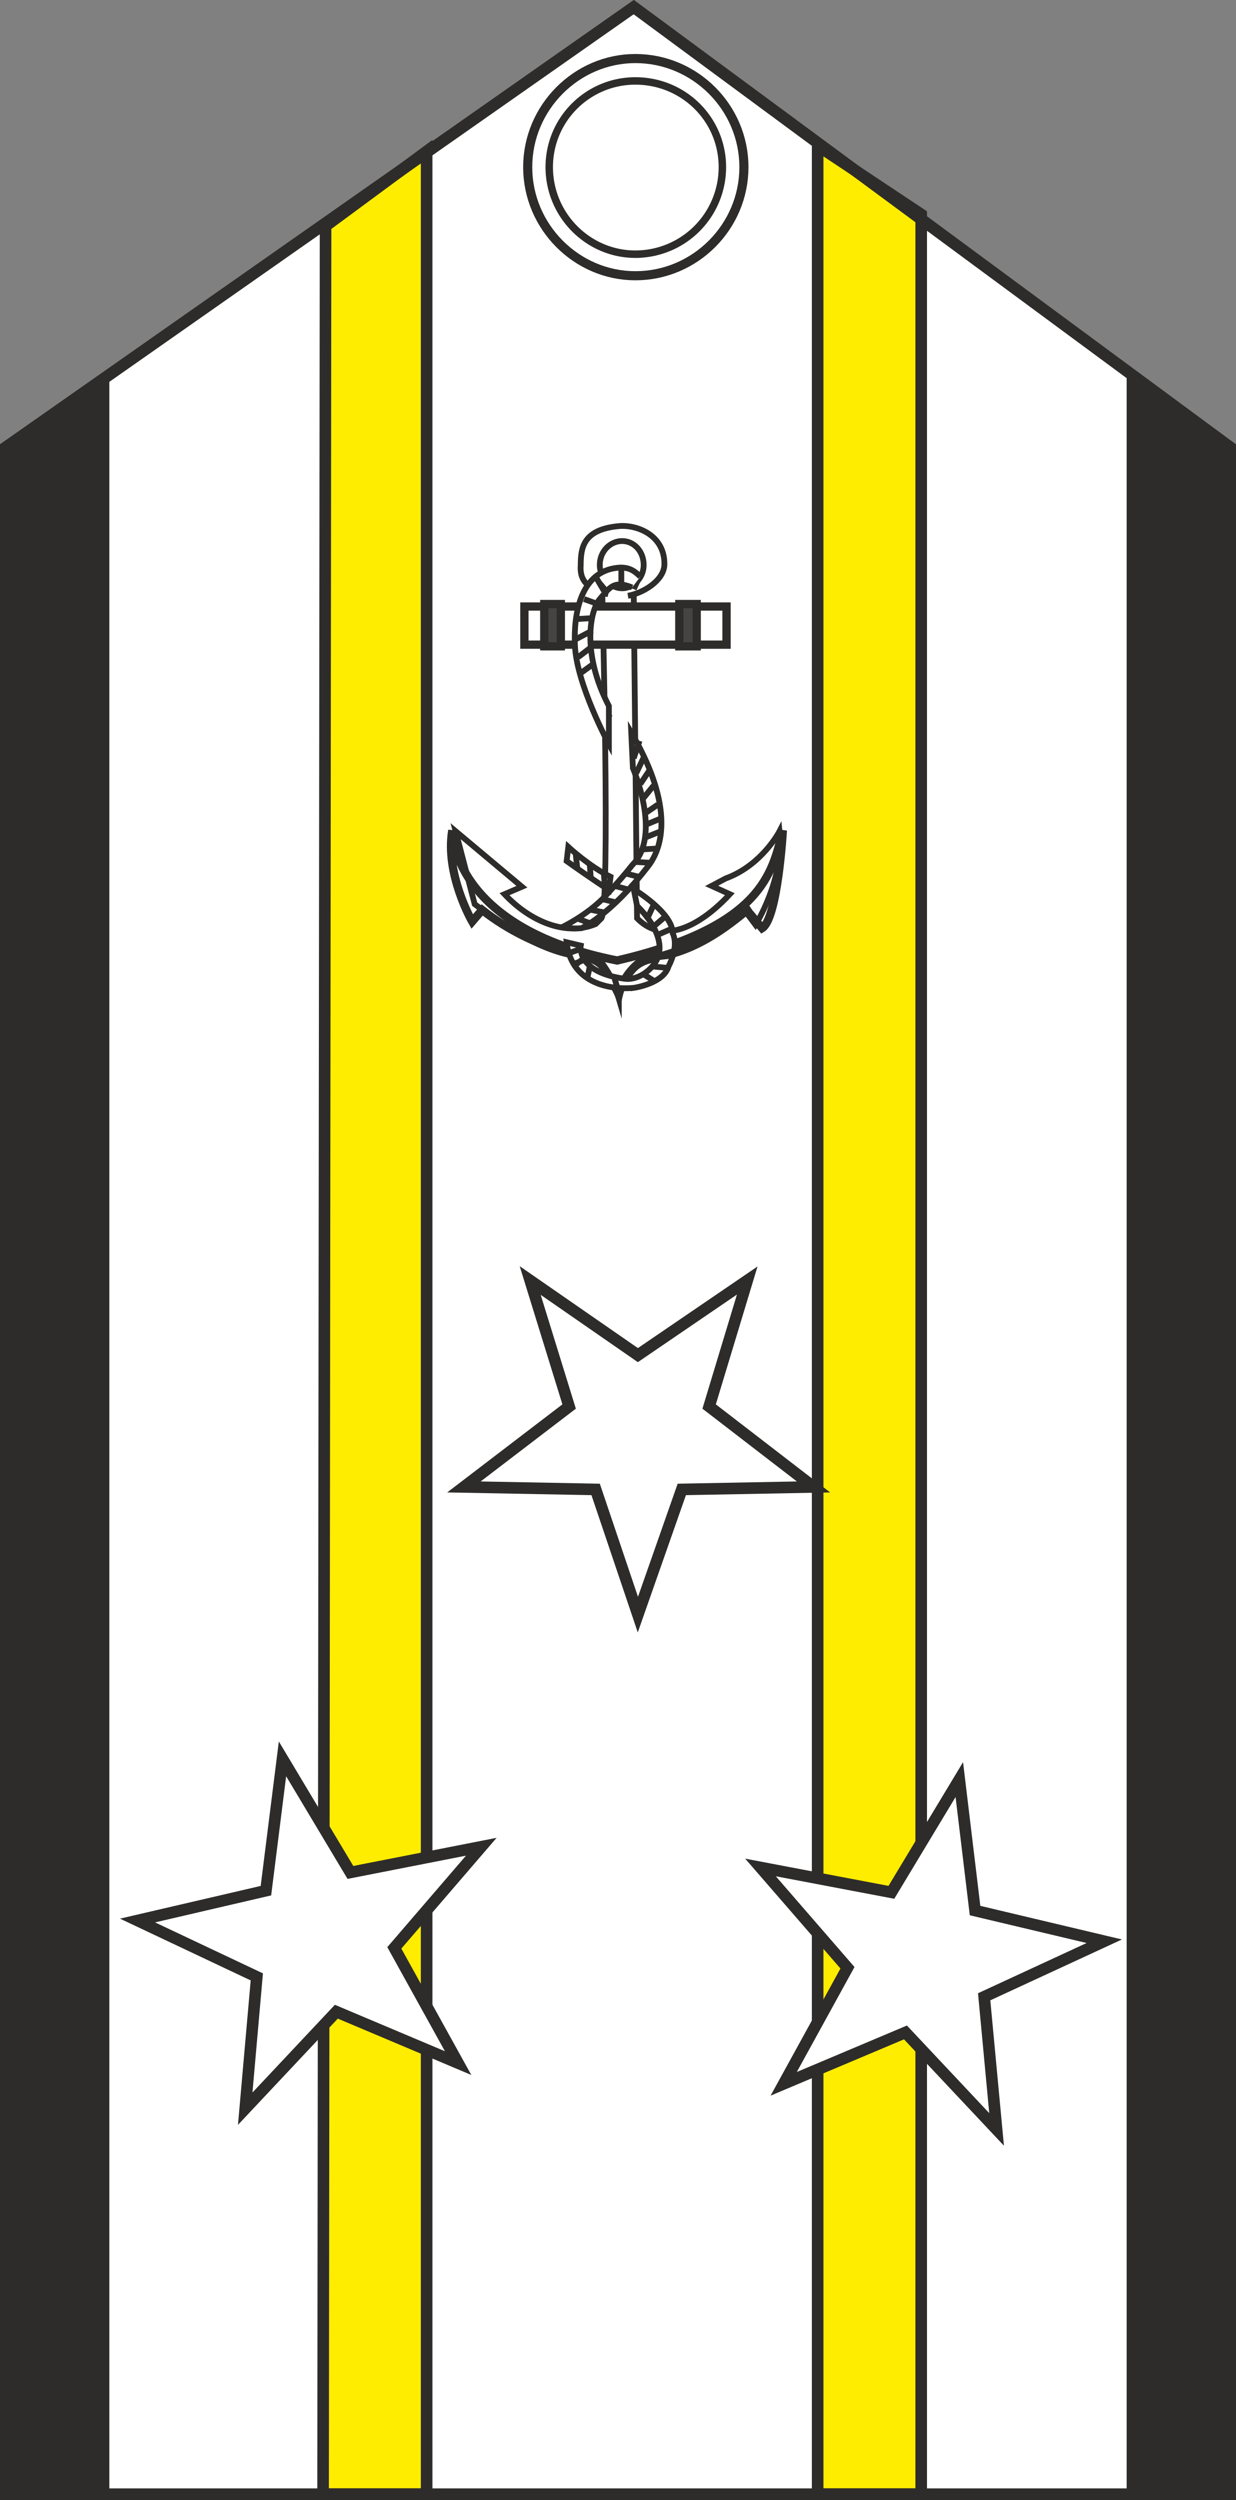 <svg height="289.5" viewBox="0 0 107.424 217.125" width="143.232" xmlns="http://www.w3.org/2000/svg"><rect x="0" y="0" width="107.424" height="217.125" fill="#808080" stroke="none"/><path style="fill:#2d2c2b;stroke:#2d2c2b;stroke-width:1.008;stroke-miterlimit:10.433" d="M244.43 528.945h106.416V351.177l-51.84-38.232-54.576 38.232z" transform="translate(-243.926 -312.324)"/><path style="fill:#fff" d="M341.846 528.945V344.48l-42.84-31.536-45.576 31.968v184.032z" transform="translate(-243.926 -312.324)"/><path style="fill:#ffed00;stroke:#2d2c2b;stroke-width:1.008;stroke-miterlimit:10.433" d="M314.99 324.969v203.976h9v-198zm-42.768 6.984-.216 196.992h9V325.473z" transform="translate(-243.926 -312.324)"/><path style="fill:none;stroke:#2d2c2b;stroke-width:.792;stroke-miterlimit:10.433" d="M299.15 336.273c5.184 0 9.432-4.248 9.432-9.432s-4.248-9.432-9.432-9.432c-5.112 0-9.36 4.248-9.36 9.432s4.248 9.432 9.36 9.432z" transform="translate(-243.926 -312.324)"/><path style="fill:#fff;stroke:#2d2c2b;stroke-width:.648;stroke-miterlimit:10.433" d="M299.15 334.4a7.56 7.56 0 0 0 7.56-7.56c0-4.175-3.384-7.487-7.56-7.487-4.104 0-7.488 3.312-7.488 7.488s3.384 7.56 7.488 7.56z" transform="translate(-243.926 -312.324)"/><path style="fill:#fff;stroke:#2d2c2b;stroke-width:1.008;stroke-miterlimit:10.433" d="m285.758 472.713-11.376 2.232-5.904-9.864-1.44 11.448-11.16 2.592 10.368 4.896-1.008 11.448 7.92-8.424 10.584 4.464-5.544-10.008zm24.264 1.8 7.56 8.712-5.544 10.08 10.584-4.464 7.92 8.424-1.08-11.52 10.44-4.824-11.232-2.664-1.368-11.376-5.904 9.792zm-10.656-21.96 3.816-10.872 11.448-.216-9.072-6.984 3.312-10.944-9.504 6.48-9.36-6.48 3.384 10.944-9.144 6.984 11.448.216z" transform="translate(-243.926 -312.324)"/><path style="fill:#fff" d="m308.726 391.497.864 1.152s2.52-3.96 2.088-8.136c0 0-1.512 2.952-4.68 4.104l-1.224.648 1.584.72c-1.656 1.8-5.328 4.896-8.064 2.088l-.288-28.08-.504.072c1.296-.216 3.096-1.296 3.168-2.664.072-2.592-2.376-3.528-3.96-3.384-3.096.288-3.312 1.872-3.312 3.384-.144 1.8 1.224 2.16 2.376 2.52l-.504-.072s.72 27.072-.072 28.224l-.504.504c-2.592 1.08-5.688-.216-7.92-2.592l1.512-.648-5.76-4.824 1.656 6.336c6.912 5.256 8.856 4.104 10.512 5.04 1.296.72 2.016 3.168 2.016 3.168v-.072s.576-2.232 1.944-2.952c1.368-.792 4.032-.144 9.216-4.536z" transform="translate(-243.926 -312.324)"/><path style="fill:none;stroke:#2d2c2b;stroke-width:.504;stroke-miterlimit:10.433" d="m308.726 391.497.864 1.152s2.52-3.96 2.088-8.136c0 0-1.512 2.952-4.68 4.104l-1.224.648 1.584.72c-1.656 1.8-5.328 4.896-8.064 2.088l-.288-28.08-.504.072c1.296-.216 3.096-1.296 3.168-2.664.072-2.592-2.376-3.528-3.96-3.384-3.096.288-3.312 1.872-3.312 3.384-.144 1.8 1.224 2.16 2.376 2.52l-.504-.072s.72 27.072-.072 28.224l-.504.504c-2.592 1.08-5.688-.216-7.92-2.592l1.512-.648-5.76-4.824 1.656 6.336c6.912 5.256 8.856 4.104 10.512 5.04 1.296.72 2.016 3.168 2.016 3.168v-.072s.576-2.232 1.944-2.952c1.368-.792 4.032-.144 9.216-4.536" transform="translate(-243.926 -312.324)"/><path style="fill:#fff;stroke:#2d2c2b;stroke-width:.72;stroke-miterlimit:10.433" d="M307.07 368.313V365h-17.568v3.312z" transform="translate(-243.926 -312.324)"/><path style="fill:#444;stroke:#2d2c2b;stroke-width:.72;stroke-miterlimit:10.433" d="M292.67 368.457v-3.672h-1.44v3.672zm11.808 0v-3.672h-1.512v3.672z" transform="translate(-243.926 -312.324)"/><path style="fill:none;stroke:#2d2c2b;stroke-width:.504;stroke-miterlimit:10.433" d="m299.006 363.489.504-1.08m-3.528 8.928-1.08 1.368m1.512.144-.792 1.512m1.296-.001-.648 1.513" transform="translate(-243.926 -312.324)"/><path style="fill:#fff" d="M292.886 392.865s.792.144 1.584.072c0 0 2.52-1.152 5.688-5.256 1.728-2.088 2.016-5.976-1.368-11.736l.144 3.096s2.52 5.76 0 8.352c-.144.144-.576.792-2.448 2.808-1.584 1.656-3.744 2.664-3.744 2.664z" transform="translate(-243.926 -312.324)"/><path style="fill:none;stroke:#2d2c2b;stroke-width:.504;stroke-miterlimit:10.433" d="M292.886 392.865s.792.144 1.584.072c0 0 2.52-1.152 5.688-5.256 1.728-2.088 2.016-5.976-1.368-11.736l.144 3.096s2.52 5.76 0 8.352c-.144.144-.576.792-2.448 2.808-1.584 1.656-3.744 2.664-3.744 2.664m6.768-16.2-.504 1.512m.936-.217-.72 1.513m1.224-.36-.864 1.296m1.152.144-.936 1.152m1.296.504-1.152.792m1.368.432-1.224.504m1.296.576-1.44.576m1.008.936-1.224.072m.576 1.152-1.296-.072m.432 1.296-1.152-.288m.144 1.368-1.08-.288m.144 1.44-1.224-.288m.144 1.152-1.08-.216m-.144 1.152-1.152-.432m2.088 4.68v1.08m2.664-.576.72.864m1.728-2.736 1.152-.36m-1.08-.432 1.08-.648" transform="translate(-243.926 -312.324)"/><path style="fill:#fff;stroke:#2d2c2b;stroke-width:.504;stroke-miterlimit:10.433" d="M296.99 388.473c-1.8-.864-3.672-2.592-3.672-2.592l-.144 1.224c2.016 1.44 3.672 2.52 3.672 2.52z" transform="translate(-243.926 -312.324)"/><path style="fill:none;stroke:#2d2c2b;stroke-width:.504;stroke-miterlimit:10.433" d="m296.486 389.265-.072-1.08m-1.152.288-.072-1.008m-1.08.36-.144-1.296" transform="translate(-243.926 -312.324)"/><path style="fill:none;stroke:#2d2c2b;stroke-width:.72;stroke-miterlimit:10.433" d="m309.014 391.569-.144-.216s-4.824 4.104-8.64 4.104c0 0-1.944.864-2.52 3.24 0 0-1.584-3.24-2.088-3.096 0 0-5.112-.576-9.792-4.248l-.864 1.008s-2.376-4.104-1.728-7.92c0 0-.216 8.424 14.328 11.304 12.6-2.952 13.464-7.56 14.4-11.304 0 0-.432 7.632-1.8 8.496l-1.152-1.368" transform="translate(-243.926 -312.324)"/><path style="fill:#fff;stroke:#2d2c2b;stroke-width:.504;stroke-miterlimit:10.433" d="M299.006 398.12c-2.376.217-5.472-.575-5.832-3.96l1.224.289s-.432 2.304 3.816 2.88c1.008.144 2.232-.576 2.808-1.656.504-1.008.288-2.664-1.728-4.68l-.288-1.44s3.384 2.016 3.384 3.816c.576 1.224-.36 2.88-.36 2.88-.432 1.512-3.024 1.872-3.024 1.872z" transform="translate(-243.926 -312.324)"/><path style="fill:none;stroke:#2d2c2b;stroke-width:.504;stroke-miterlimit:10.433" d="m301.238 395.313 1.152-.36m-1.656-2.16 1.008-.864m-1.512.071.504-1.08m-6.336 3.817-1.008.36m1.296.432-.792.648m1.296.072-.216 1.008m2.304-.144.288.936m2.232-1.152 1.008.648m.288-4.032 1.152-.504m-1.728 3.24 1.512.144m-.936-.936 1.296-.144m-1.152.072 1.152-.36m-7.632.648-.936.36" transform="translate(-243.926 -312.324)"/><path style="fill:#fff;stroke:#2d2c2b;stroke-width:.504;stroke-miterlimit:10.433" d="M297.998 363.417c1.008 0 1.872-.936 1.872-2.016 0-1.224-.864-2.088-1.872-2.088s-1.944.864-1.944 2.088c0 1.08.936 2.016 1.944 2.016z" transform="translate(-243.926 -312.324)"/><path style="fill:#fff" d="M299.582 362.409c-.504-.504-.936-.792-1.728-.792-3.168.144-4.104 3.384-3.96 6.768.144 3.384 2.952 8.568 2.952 8.568v-3.312c-2.376-4.536-1.656-8.28-.792-9.288.864-1.008 1.224-1.656 2.808-1.008z" transform="translate(-243.926 -312.324)"/><path style="fill:none;stroke:#2d2c2b;stroke-width:.504;stroke-miterlimit:10.433" d="M299.582 362.409c-.504-.504-.936-.792-1.728-.792-3.168.144-4.104 3.384-3.96 6.768.144 3.384 2.952 8.568 2.952 8.568v-3.312c-2.376-4.536-1.656-8.28-.792-9.288.864-1.008 1.224-1.656 2.808-1.008m-.936-.216v-1.512m-1.224 2.16-.648-.792m-.36 1.728-1.008-.36m.72 1.656-1.224.072m1.224 1.008-1.512.792m1.512.576-1.224.936m1.44.504-1.296.936m2.088-7.2-.72-1.224" transform="translate(-243.926 -312.324)"/><path style="fill:none;stroke:#2d2c2b;stroke-width:1.008;stroke-miterlimit:10.433" d="M244.43 528.945h106.416V351.177l-51.84-38.232-54.576 38.232z" transform="translate(-243.926 -312.324)"/></svg>

